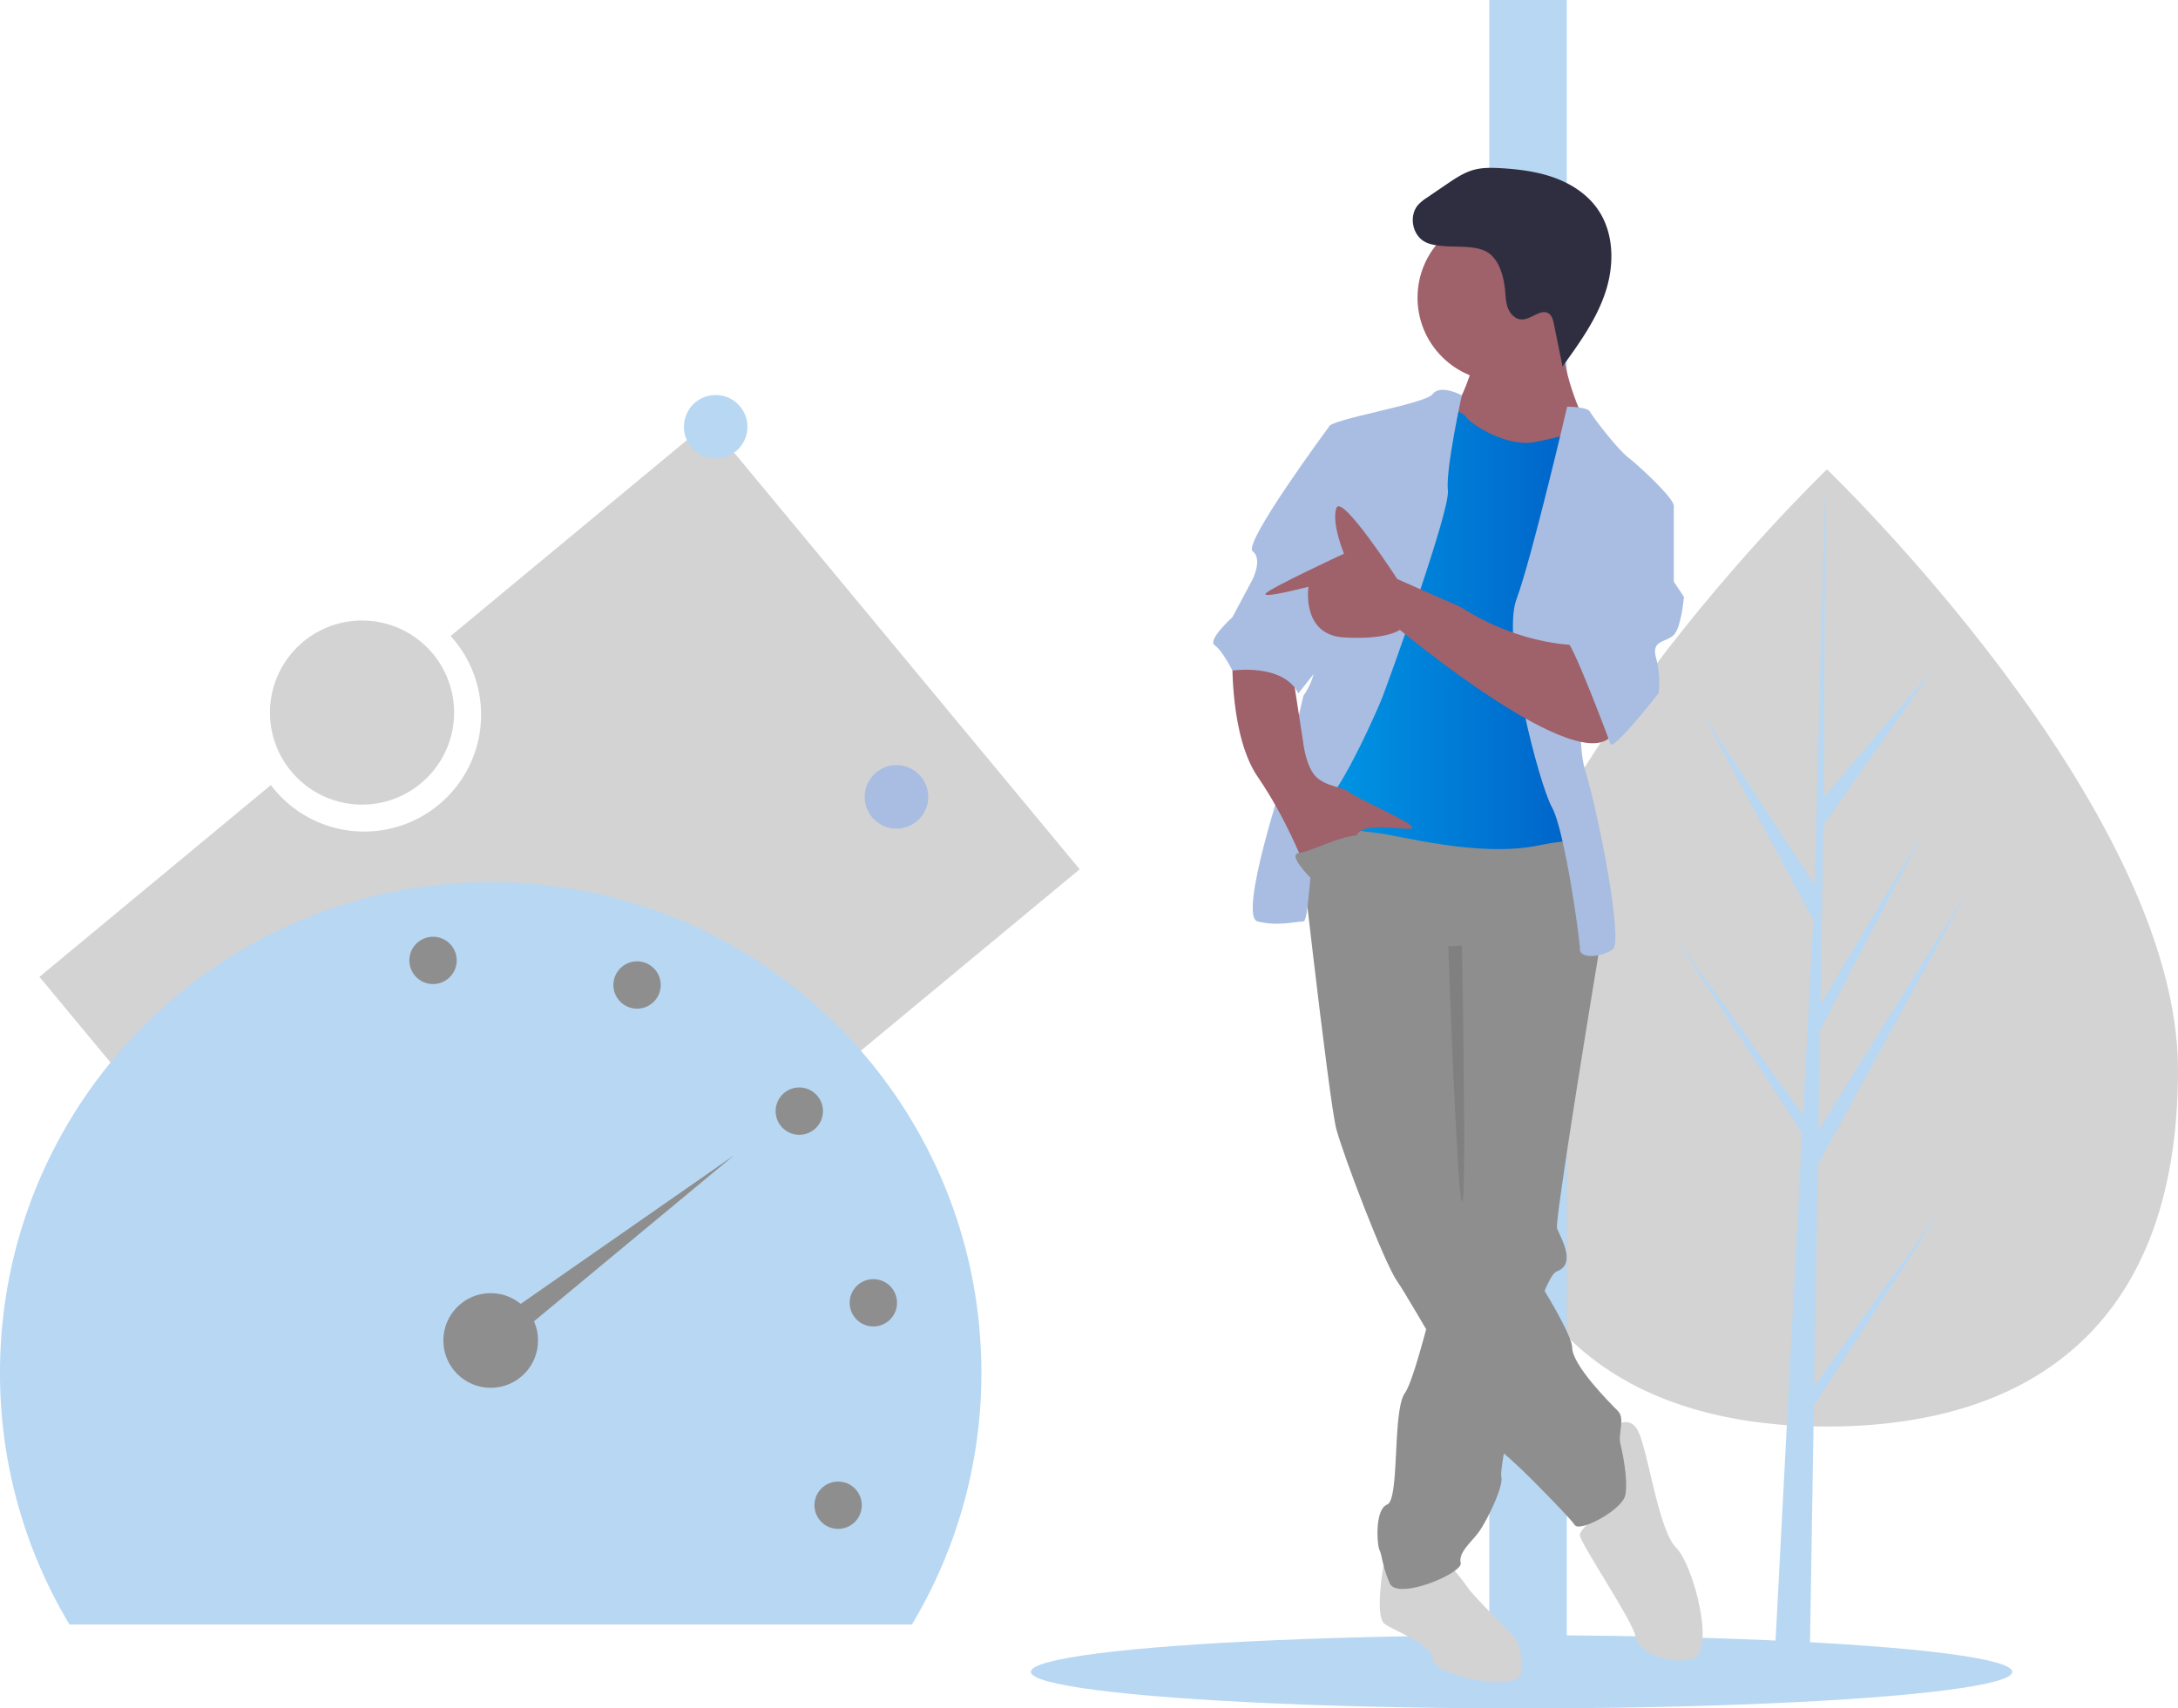 <svg xmlns="http://www.w3.org/2000/svg" xmlns:xlink="http://www.w3.org/1999/xlink" viewBox="0 0 1012 794"><defs><style>.cls-1{fill:#d3d3d3;}.cls-2{fill:#b8d7f3;}.cls-3{fill:#8e8e8e;}.cls-4{fill:#9f616a;}.cls-5{fill:url(#linear-gradient);}.cls-6{fill:#a8bde1;}.cls-7{fill:#2f2e41;}.cls-8{opacity:0.1;isolation:isolate;}</style><linearGradient id="linear-gradient" x1="605.43" y1="292.72" x2="743.5" y2="292.72" gradientUnits="userSpaceOnUse"><stop offset="0" stop-color="#009ae7"/><stop offset="1" stop-color="#005ec6"/></linearGradient></defs><g id="Layer_2" data-name="Layer 2"><g id="Layer_1-2" data-name="Layer 1"><path class="cls-1" d="M329.31,196.14,209.38,295.6a54.31,54.31,0,0,1-80.31,73.14c-1.13-1.24-2.2-2.54-3.21-3.88L18.33,454,190.69,661.86,501.67,404Z"/><path class="cls-1" d="M1012,497.26C1012,620.1,939,663,848.89,663S685.78,620.1,685.78,497.26,848.89,218.15,848.89,218.15,1012,374.42,1012,497.26Z"/><polygon class="cls-2" points="842.95 644.2 844.62 541.4 914.14 414.21 844.88 525.27 845.63 479.04 893.55 387.03 845.83 466.81 845.83 466.81 847.18 383.67 898.49 310.42 847.39 370.6 848.24 218.15 842.93 419.96 843.37 411.64 791.21 331.79 842.53 427.62 837.67 520.47 837.53 518.01 777.39 433.98 837.35 526.71 836.74 538.33 836.63 538.5 836.68 539.45 824.35 775.03 840.83 775.03 842.8 653.35 902.61 560.84 842.95 644.2"/><ellipse class="cls-2" cx="707" cy="777" rx="228" ry="17"/><rect class="cls-2" x="692" width="36" height="782"/><path class="cls-1" d="M649.23,732.29l-6.38-4.74s-4.23,23.6.48,27.13,22.4,9.43,22.4,16.5,40.06,16.5,41.24,5.89-3.53-16.5-3.53-16.5-18.86-18.85-21.22-22.39-8.25-10.6-8.25-10.6Z"/><path class="cls-3" d="M743.5,438.85l-.48,2.94c-.28,1.68-.67,4.06-1.14,7-5,30.2-19.39,119.12-18.41,122.05,1.18,3.54,9.43,16.5,0,20-.91.35-1.89,1.45-2.93,3.2a67.63,67.63,0,0,0-5,11.76c-5.62,16.31-11.63,42.41-15.11,60.49-1.52,7.94-2.55,14.33-2.86,17.68a9.56,9.56,0,0,0,0,2.33c1.18,4.71-7.07,21.21-10.6,25.93s-9.43,9.42-8.25,14.14-29.46,17.67-33,9.43-3.53-13-4.71-15.32-2.36-18.86,3.53-21.22,2.36-43.6,8.25-51.85c2-2.74,5-12,8.12-23.23,1.24-4.38,2.49-9.05,3.71-13.73C669.57,591.31,674,572,674,572L672.8,434.14l64.81-8.25,1.66,3.67,3.31,7.27Z"/><path class="cls-1" d="M747,665.12s9.43-9.43,14.14,0,9.43,46,17.68,54.21,18.85,49.49,7.07,51.85-24.75-3.54-25.93-10.61-25.92-43.6-25.92-47.14,16.49-16.49,16.49-16.49Z"/><path class="cls-3" d="M602.09,374s15.32,137.88,18.85,150.84,22.39,62.46,28.29,70.71,43.6,75.42,48.31,79,14.15,13,14.15,13,17.67,17.68,20,21.21,22.39-7.07,23.57-14.14-1.18-18.86-2.36-23.57,2.36-11.78-1.18-15.32-21.21-21.21-21.21-29.46-30.64-56.57-42.42-67.17-9.43-28.29-9.43-28.29V458.89l64.81-20s-3.53-56.56-11.78-56.56S615.05,363.43,602.09,374Z"/><circle class="cls-4" cx="697.54" cy="138.35" r="38.89"/><path class="cls-4" d="M684.58,169s-4.71,17.67-10.61,22.39,15.32,24.74,15.32,24.74l40.07,2.36,7.07-22.39s-13-25.93-9.42-42.42S684.58,169,684.58,169Z"/><path class="cls-5" d="M668.08,189s10.61,1.18,13,4.71,18.85,14.14,31.81,11.79,21.22-5.89,23.57-4.72,7.07,25.93,7.07,25.93l-13,37.71,2.36,103.71,3.53,28.28s7.07-9.43-21.21-3.54-64.81-4.71-76.6-5.89-31.82-4.71-33-11.78,3.54-33,3.54-33l18.85-79,11.79-42.42Z"/><path class="cls-6" d="M679.23,183.7s-10-5.29-13.5-.57-48.32,11.78-48.32,15.32-9.43,99-7.07,107.24-4.72,17.67-4.72,17.67l-8.25,35.36s-22.39,67.17-13,69.53,17.68,0,21.21,0,2.36-44.78,11.79-56.57,22.39-41.25,24.75-47.14,31.81-87.2,30.64-96.63S679.23,183.7,679.23,183.7Z"/><path class="cls-6" d="M728.18,189s9.43,0,10.61,2.36,13,17.67,17.68,21.21,21.21,18.85,21.21,22.39-34.18,29.46-34.18,29.46-14.14,69.53-7.07,93.1,17.68,80.13,13,83.67-15.32,4.71-15.32,0-7.07-55.39-13-66-23.57-77.78-16.5-96.64S728.18,189,728.18,189Z"/><path class="cls-4" d="M572.63,305.69s-1.18,36.53,11.78,55.38,21.21,40.07,21.21,40.07,21.22-5.89,24.75-13,25.93-1.18,25.93-3.54-27.11-14.14-29.46-16.49-10.61-2.36-15.32-7.08-5.9-15.32-5.9-15.32l-4.71-30.64Z"/><path class="cls-7" d="M670.76,114.37c-3-.27-6.08-.57-8.72-2-5.93-3.19-7.5-12.29-3-17.29a22.54,22.54,0,0,1,4.15-3.33l8.95-6.1c4-2.7,8-5.44,12.64-6.71,4.18-1.15,8.59-1,12.92-.76,8.4.52,16.85,1.6,24.75,4.5s15.27,7.75,20,14.67c7.59,11,7.69,25.78,3.51,38.45s-12.11,23.7-19.93,34.51L722,150.51c-.37-1.76-.83-3.69-2.3-4.74-3.64-2.59-8.1,2.74-12.57,2.7-2.88,0-5.29-2.39-6.38-5.05s-1.16-5.6-1.41-8.46c-.54-6.07-2.66-14.51-8.4-17.85C685.63,114,676.77,114.91,670.76,114.37Z"/><path class="cls-8" d="M672.94,439.8s4,115.13,6.34,118.67,0-119,0-119Z"/><path class="cls-6" d="M626.84,198.45h-9.43s-40.07,54.21-35.36,57.74,0,13,0,13l-9.42,17.68s-11.79,10.61-8.25,13,8.25,11.79,8.25,11.79,23.57-3.54,30.64,10.61l15.28-19.3Z"/><path class="cls-4" d="M734.08,299.79s-25.93,1.18-55.39-17.67l-29.46-13s-25.93-40.06-28.29-33,3.54,21.21,3.54,21.21S588.92,273.83,588,276s20-3.31,20-3.31-3.53,22.39,16.5,23.57,25.93-3.54,25.93-3.54,84.84,70.71,99,48.32S734.08,299.79,734.08,299.79Z"/><path class="cls-6" d="M764.72,230.27l13,4.71v35.35l4.71,7.07s-1.18,14.15-4.71,17.68-10.61,2.36-8.25,10.61a44.55,44.55,0,0,1,1.18,16.5s-21.21,27.1-22.39,23.56-17.68-47.13-20-47.13,23.57-68.35,23.57-68.35Z"/><path class="cls-3" d="M609.75,408.8s-12.19-11.78-6.09-12.37S631,384.05,634.5,390,609.75,408.8,609.75,408.8Z"/><path class="cls-2" d="M423.72,755A227,227,0,0,0,456,638c0-125.92-102.08-228-228-228S0,512.08,0,638A227,227,0,0,0,32.28,755Z"/><circle class="cls-3" cx="228" cy="623" r="22"/><circle class="cls-3" cx="201.21" cy="446.36" r="11"/><circle class="cls-3" cx="296.01" cy="457.79" r="11"/><circle class="cls-3" cx="371.39" cy="516.41" r="11"/><circle class="cls-3" cx="405.8" cy="605.49" r="11"/><circle class="cls-3" cx="389.43" cy="699.57" r="11"/><line class="cls-1" x1="228" y1="623" x2="341" y2="537"/><polygon class="cls-3" points="224.37 618.23 341 537 231.63 627.77 224.37 618.23"/><circle class="cls-2" cx="332.54" cy="198.35" r="14.76"/><circle class="cls-6" cx="416.54" cy="370.35" r="14.76"/><circle class="cls-1" cx="168.22" cy="331.17" r="42.78"/></g></g></svg>